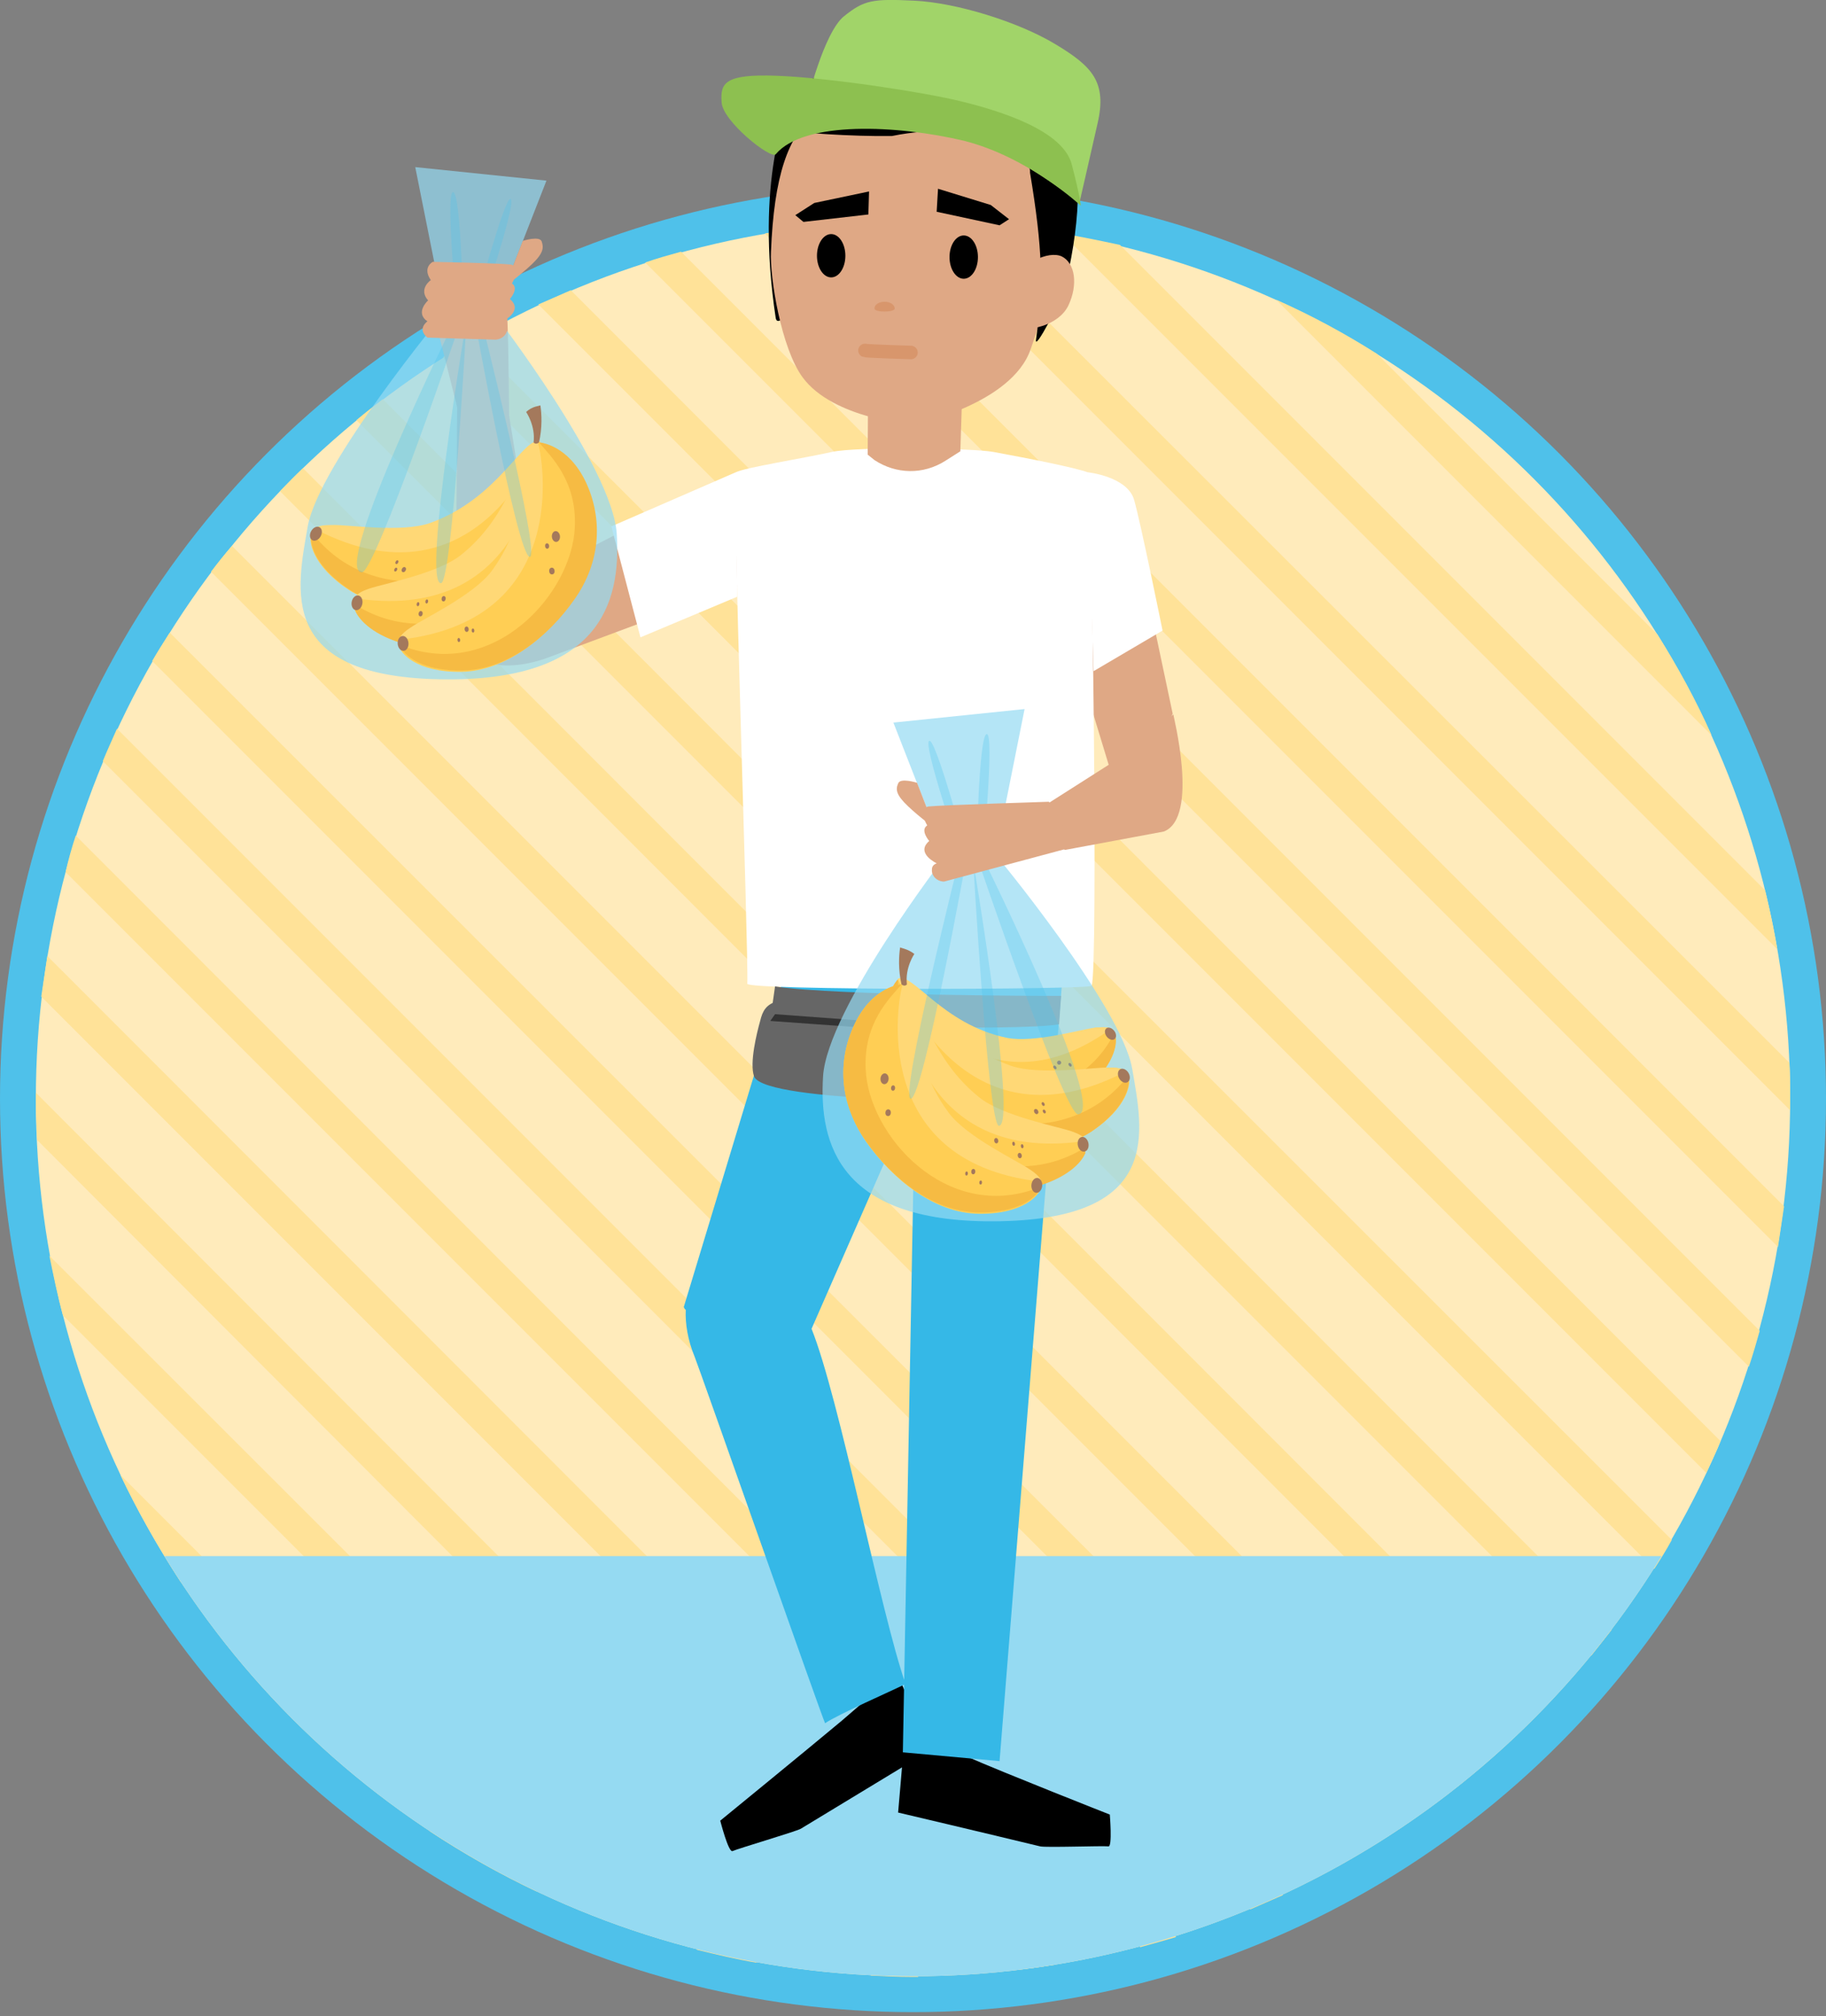 <svg version="1.1" id="Capa_1" xmlns="http://www.w3.org/2000/svg" xmlns:xlink="http://www.w3.org/1999/xlink" x="0px" y="0px" width="270px" height="298px" viewBox="0 0 270 298" xml:space="preserve"><rect x="0" y="0" width="270" height="298" fill="#808080" stroke="none"/><style type="text/css">.st0{fill:#4FC1EA;} .st1{fill:#FFEBBB;} .st2{fill:#FFE298;} .st3{clip-path:url(#XMLID_152_);fill:#95DAF2;} .st4{fill:#DFA885;} .st5{fill:#35B8E7;} .st6{fill:#FFFFFF;} .st7{fill:#D8966C;} .st8{fill:none;stroke:#D8966C;stroke-width:2;stroke-linecap:round;stroke-miterlimit:10;} .st9{fill:#666666;} .st10{fill:#333333;} .st11{fill:#A1D469;} .st12{fill:#8DC050;} .st13{opacity:0.7;fill:#95DAF2;} .st14{fill:#FFCE54;} .st15{fill:#F6BB43;} .st16{fill:#FFD876;} .st17{fill:#A4795C;} .st18{fill:#8F7200;} .st19{opacity:0.3;fill:#4FC1EA;}</style><circle id="XMLID_135_" class="st0" cx="135" cy="162.4" r="135"/><circle id="XMLID_134_" class="st1" cx="135" cy="162.4" r="129.7"/><path id="XMLID_133_" class="st2" d="M26.7 233.8l36.9 36.9c5 3.3 10.3 6.3 15.8 8.9L17.8 218c2.6 5.5 5.6 10.7 8.9 15.8z"/><path id="XMLID_132_" class="st2" d="M9.3 194.4l93.8 93.8c2.9.7 5.8 1.4 8.8 1.9L7.3 185.6c.6 2.9 1.2 5.9 2 8.8z"/><path id="XMLID_131_" class="st2" d="M5.3 161.5v.8c0 2.1.1 4.1.2 6.2L128.8 292c2.1.1 4.1.2 6.2.2h.8L5.3 161.5z"/><path id="XMLID_130_" class="st2" d="M6.1 147.3L150 291.2c2-.2 4-.5 6-.8L7 141.3l-.9 6z"/><path id="XMLID_129_" class="st2" d="M9.7 128.9l158.9 158.9c1.8-.5 3.6-1 5.3-1.5L11.2 123.5c-.6 1.8-1.1 3.6-1.5 5.4z"/><path id="XMLID_128_" class="st2" d="M15.2 112.5l169.7 169.7 4.8-2.1L17.3 107.7c-.7 1.6-1.4 3.1-2.1 4.8z"/><path id="XMLID_127_" class="st2" d="M22.5 97.7l177.1 177.1c1.4-.8 2.9-1.7 4.3-2.6L25.1 93.5c-.9 1.4-1.8 2.8-2.6 4.2z"/><path id="XMLID_126_" class="st2" d="M31.2 84.5l181.6 181.6 3.9-3L34.3 80.7c-1.1 1.2-2.1 2.5-3.1 3.8z"/><path id="XMLID_125_" class="st2" d="M224.7 256c1.2-1.1 2.3-2.3 3.4-3.4L44.8 69.2c-1.2 1.1-2.3 2.3-3.4 3.4L224.7 256z"/><path id="XMLID_124_" class="st2" d="M52.7 62.1l182.6 182.6c1-1.3 2-2.5 3-3.8L56.6 59c-1.3 1-2.6 2-3.9 3.1z"/><path id="XMLID_123_" class="st2" d="M65.5 52.8l179.1 179.1c.9-1.4 1.8-2.8 2.6-4.3L69.7 50.2c-1.4.9-2.8 1.7-4.2 2.6z"/><path id="XMLID_122_" class="st2" d="M79.6 45l172.7 172.7c.7-1.6 1.5-3.1 2.1-4.7L84.4 42.9 79.6 45z"/><path id="XMLID_121_" class="st2" d="M95.4 38.8L258.6 202c.6-1.8 1.1-3.5 1.6-5.3L100.7 37.2c-1.8.5-3.6 1-5.3 1.6z"/><path id="XMLID_120_" class="st2" d="M113.1 34.5l149.8 149.8.9-6L119.1 33.6c-2.1.3-4.1.6-6 .9z"/><path id="XMLID_119_" class="st2" d="M135 32.6h-1.8l131.5 131.5v-1.8c0-1.7 0-3.4-.1-5.2L140.2 32.8c-1.8-.1-3.5-.2-5.2-.2z"/><path id="XMLID_118_" class="st2" d="M157 34.5l105.8 105.8c-.5-2.9-1.1-5.8-1.8-8.7l-95.4-95.4c-2.8-.6-5.7-1.2-8.6-1.7z"/><path id="XMLID_117_" class="st2" d="M188.7 44.3l64.4 64.4c-2.3-5.2-5-10.1-8-14.9l-41.5-41.5c-4.7-3-9.7-5.7-14.9-8z"/><g><defs><circle id="XMLID_115_" cx="135" cy="162.4" r="129.7"/></defs><clipPath id="XMLID_152_"><use xlink:href="#XMLID_115_" overflow="visible"/></clipPath><path id="XMLID_116_" class="st3" d="M135 292.1c46.9 0 87.9-24.8 110.7-62.1H24.3c22.8 37.3 63.8 62.1 110.7 62.1z"/></g><g><path id="XMLID_114_" class="st4" d="M107.9 70.3L72.5 88.6l8.5 8.6 28.7-10.7c.1 0 4.1-15.4-1.8-16.2z"/><path id="XMLID_113_" class="st4" d="M166.4 72.4l7 33.1-7.5 14-11.8-38.8s-3-6.8.2-9.7c2.2-2.1 9.2-1.5 12.1 1.4z"/><path id="XMLID_112_" d="M133.6 258.4l9.3 1.2c5.7 2.5 21.2 8.6 21.2 8.6s.4 4.8-.2 4.7c-.9-.1-9.3.2-10.1 0-9.1-2.2-21-5-21-5s.7-8 .8-9.5z"/><path id="XMLID_111_" d="M106.5 269.1s13.1-10.7 18-14.8l8-6.9.1-.1 5.1 11.3s-10.9 6.6-19.3 11.7c-.7.4-9.2 2.9-10.1 3.3-.6.2-1.8-4.5-1.8-4.5z"/><path id="XMLID_110_" class="st5" d="M101.1 193.2l16.8-55.4 39.7.5-9.8 122-14.3-1.3 1.8-97.5-15.3 34.9c4.1 10.2 10.2 41.9 13.9 52.5-2 1-10 4.5-11.9 5.8-.4-.7-18.6-52.5-19.3-54.2-1-2.4-1.4-4.9-1.3-6.9-.2-.1-.2-.3-.3-.4z"/><path id="XMLID_109_" class="st6" d="M160.8 69.8c-1.9-.7-8.5-2-13.9-3-3.3-.6-20.4-.8-23.9 0-4.5 1-12.8 2.3-14.2 3-.6.3 1.9 70.9 1.7 75.6 0 1 50.5.9 50.9.3 1-1.3.1-75.6-.6-75.9z"/><path id="XMLID_108_" class="st4" d="M74.7 43.7c.6.5.6 24.8.6 24.8L70 69.7l-5.9-23.4c.1-.1 8.7-4.2 10.6-2.6z"/><path id="XMLID_107_" class="st4" d="M67.4 91.4l.2-31.6c-.1-.9 7.6.4 7.6 1.1L81 97.2s-12.3 5-13.6-5.8z"/><path id="XMLID_106_" class="st4" d="M172.1 122.9l-14.5 2.7c-.7.3-2.9-4.3-2.4-7l8.8-5.6 9.5-7.4c-.1-.1 3.9 15.2-1.4 17.3z"/><path id="XMLID_105_" d="M116.5 15.9s-4.9 10.6-1.8 31.1c.8 5.1 25.1-36.3 24.2-36.7-.8-.4-17.4-4.7-22.4 5.6z"/><path id="XMLID_104_" class="st6" d="M128.8 52.8c.2-.1.5-.1.8-.2 0-.3-.1-.4-.1-.5l-.7.7z"/><path id="XMLID_103_" class="st4" d="M128.3 67.2l.1-16.5 14.1.3-.5 15.7-2.2 1.4c-3.3 2.1-7.3 2-10.5-.1l-1-.8z"/><path id="XMLID_102_" class="st4" d="M118.7 55.8c4.5 6.1 16.3 7 16.3 7s14.6-3 17.4-11.2c1.4-4 2.9-8.4 3.4-13.2 2.5-23.8-5.4-24.3-17.6-24.6-16-.4-23.3 1.1-24.2 23.4-.2 3.7 1.5 14.3 4.7 18.6z"/><path id="XMLID_101_" d="M120.4 11.5c12.1-6 30.7-5.6 36.9 6.4 3.3 6.4 2.2 16.4 0 25.2-.2.8-4.5 9.3-4.1 7 1.1-7.7 1-13.2-.9-24.6.3-2.6-7.7-8-20.4-5.4-5.8.1-14.6-.5-15.3-.9-.4-2 .5-5.2 3.8-7.7z"/><ellipse id="XMLID_100_" cx="142.5" cy="38" rx="2.1" ry="3.2"/><ellipse id="XMLID_99_" cx="122.9" cy="37.8" rx="2.1" ry="3.2"/><path id="XMLID_98_" class="st4" d="M149.6 41.9c-1.4 3-1.6 5.4.4 6.3 2 1 6.6-.1 8-3.1 1.4-3 1-6.2-1-7.2-2-.9-6 1-7.4 4z"/><path id="XMLID_97_" d="M128.5 28.3l-8.1 1.7-2.8 1.8 1.2 1 9.6-1.1z"/><path id="XMLID_96_" d="M138.7 27.9l7.8 2.4 2.7 2.1-1.4.9-9.3-2z"/><path id="XMLID_95_" class="st7" d="M132.3 45.6c0-.5-.6-1-1.5-1-.8 0-1.5.4-1.5 1s3 .6 3 0z"/><path id="XMLID_94_" class="st8" d="M134.7 52.1c-.1 0-6.6-.2-6.8-.3"/><path id="XMLID_93_" class="st6" d="M160.8 69.8s5.9.6 6.9 4.1 4.2 19.3 4.2 19.3l-10.2 6-.9-29.4z"/><path id="XMLID_92_" class="st6" d="M108.8 69.8l-18.4 8 4.3 16.4 14.3-6z"/><path id="XMLID_91_" class="st9" d="M156.9 147.2s-33.2 0-42.3-1.4l-.8 5.6s36.4 1.1 42.8 0l.3-4.2z"/><path id="XMLID_90_" class="st9" d="M112.4 150.9c-.5 1.8-1.6 6.2-.9 8.2.8 2.1 11.3 2.9 16.7 3.2 13.8.6 15.6-10.2 15.6-10.2s-8.2-3-18.7-4c-10.7-1.2-12-.1-12.7 2.8z"/><path id="XMLID_89_" class="st10" d="M114.6 149.9l20.3 1.5-.1 1-20.9-1.5z"/><path id="XMLID_88_" class="st11" d="M156 6.5C150.5 3.2 141.4.4 135.2.1c-6.2-.3-7.4-.1-10.4 2.3s-5.5 12.8-5.5 12.8l-.1 1.1c17.9-4.7 40.4 13.7 40.4 13.7s1.3-5.6 2.7-11.8c1.4-6.1-.8-8.4-6.3-11.7z"/><path id="XMLID_87_" class="st12" d="M114.7 22.8c-.7.8-7.9-4.9-8-7.7-.2-2.8.4-4.2 8.2-3.9 7.8.3 21.6 2.4 27.3 3.8 5.7 1.4 15.1 4.3 16.3 9.4 1.3 5 1.3 6 1.3 6s-7.7-7.2-17.3-9.6c-9.7-2.3-23.6-3-27.8 2z"/></g><g><path id="XMLID_86_" class="st13" d="M65.7 46.2S47.2 68.5 45.5 77.8c-1.6 9.3-4.6 22.1 19.4 22.6S91.8 88.9 91.2 79c-.5-9.8-18.1-32.6-18.1-32.6l7.7-19.7-19.4-2 4.3 21.5z"/><path id="XMLID_85_" class="st14" d="M79.9 65.4s3.4 2.5 2.5 8.7c-.9 6.1-4.8 11.1-11.1 13.6-6.3 2.4-14.2 3.1-19.7-.5s-6.1-7.4-5.5-8.4c.5-.8.8-1.1 2.9-1.1 2.1 0 10 3.1 14.5 2.4 9.2-1.4 11.5-10.8 13.2-12.5 1.7-1.8 2.3-2.4 3.2-2.2z"/><path id="XMLID_84_" class="st15" d="M82.5 74c.8-5.9-2.3-8.5-2.5-8.6.4 2.8.5 7.5-3.1 13.3-4.5 7.2-21.2 11.7-30.4.5l-.5.6c.1 1.6 1.4 4.5 5.6 7.3 5.5 3.6 13.4 2.9 19.7.5 6.3-2.4 10.3-7.4 11.2-13.6z"/><path id="XMLID_83_" class="st16" d="M63.6 77.3c-4.3 1.5-12.4.2-14.5.3-1.3 0-1.9.1-2.3.4l.2.4c22.5 11.4 32.2-10.8 32.9-13.1-2.4-1.1-6 8.3-16.3 12z"/><ellipse id="XMLID_82_" transform="rotate(29.464 46.736 78.915)" class="st17" cx="46.7" cy="78.9" rx="0.8" ry="1.1"/><ellipse id="XMLID_81_" transform="rotate(28.9 74.3 78.375)" class="st18" cx="74.3" cy="78.4" rx="0.6" ry="0.8"/><ellipse id="XMLID_80_" transform="rotate(28.9 72.438 78.855)" class="st18" cx="72.4" cy="78.9" rx="0.3" ry="0.4"/><ellipse id="XMLID_79_" transform="rotate(28.9 59.717 84.212)" class="st17" cx="59.7" cy="84.2" rx="0.3" ry="0.4"/><ellipse id="XMLID_78_" transform="rotate(28.9 58.527 84.221)" class="st17" cx="58.5" cy="84.2" rx="0.2" ry="0.3"/><ellipse id="XMLID_77_" transform="rotate(28.9 58.716 83.07)" class="st17" cx="58.7" cy="83.1" rx="0.2" ry="0.3"/><ellipse id="XMLID_76_" transform="rotate(28.9 71.017 82.267)" class="st18" cx="71" cy="82.3" rx="0.4" ry="0.5"/><g><path id="XMLID_75_" class="st14" d="M79.7 65.4s4.1 1.3 5.2 7.3c1.2 6.1-.9 12.1-6 16.5-5.2 4.4-12.4 7.6-18.7 6-6.4-1.6-8.1-5-7.9-6.1.2-.9.4-1.3 2.3-2 2-.7 10.4-.3 14.5-2.4 8.3-4.4 7.3-14 8.3-16.2 1-2.2 1.4-3 2.3-3.1z"/><path id="XMLID_74_" class="st15" d="M85 72.7c-1.1-5.9-4.9-7.2-5.2-7.3 1.2 2.5 3 6.9 1.4 13.6-1.9 8.3-16.2 18-28.5 10.5l-.2.7c.6 1.5 2.8 3.8 7.7 5.1 6.4 1.6 13.6-1.6 18.7-6 5.2-4.5 7.2-10.5 6.1-16.6z"/><path id="XMLID_73_" class="st16" d="M68.2 82c-3.5 2.8-11.6 4.3-13.6 5-1.2.4-1.8.8-2 1.2l.4.3c25 3.4 26.9-20.7 26.8-23.1C77 65 76.7 75.2 68.2 82z"/><ellipse id="XMLID_72_" transform="rotate(10.34 52.813 89.054)" class="st17" cx="52.8" cy="89.1" rx="0.8" ry="1.1"/><ellipse id="XMLID_71_" transform="rotate(9.769 78.67 79.522)" class="st18" cx="78.7" cy="79.5" rx="0.6" ry="0.8"/><ellipse id="XMLID_70_" transform="rotate(9.769 77.068 80.584)" class="st18" cx="77.1" cy="80.6" rx="0.3" ry="0.4"/><ellipse id="XMLID_69_" transform="rotate(9.769 62.148 90.681)" class="st17" cx="62.2" cy="90.7" rx="0.3" ry="0.4"/><ellipse id="XMLID_68_" transform="rotate(9.769 65.637 88.484)" class="st17" cx="65.6" cy="88.5" rx="0.3" ry="0.4"/><ellipse id="XMLID_67_" transform="rotate(9.769 61.816 89.347)" class="st17" cx="61.8" cy="89.3" rx="0.2" ry="0.3"/><ellipse id="XMLID_66_" transform="rotate(9.769 63.107 88.917)" class="st17" cx="63.1" cy="88.9" rx="0.2" ry="0.3"/><ellipse id="XMLID_65_" transform="rotate(9.769 76.84 84.27)" class="st18" cx="76.9" cy="84.3" rx="0.4" ry="0.5"/></g><g><path id="XMLID_64_" class="st14" d="M79.6 65.4s4.2.2 6.9 5.8 2.2 11.9-1.7 17.5c-3.9 5.5-10 10.5-16.6 10.6-6.6.1-9.1-2.8-9.2-3.9-.1-.9 0-1.3 1.8-2.5 1.7-1.2 10-3 13.4-6 6.9-6.3 3.6-15.4 4-17.7.4-2.7.6-3.5 1.4-3.8z"/><path id="XMLID_63_" class="st15" d="M86.6 71.2c-2.6-5.4-6.6-5.8-6.9-5.8 1.8 2.1 5.6 5.7 5.3 12.5-.4 9.8-11.9 22.7-25.4 17.6v.7c1 1.3 3.7 3 8.8 2.9 6.6-.1 12.7-5 16.6-10.6 3.8-5.4 4.2-11.8 1.6-17.3z"/><path id="XMLID_62_" class="st16" d="M72.7 84.4C70 88 62.5 91.5 60.8 92.7c-1.1.7-1.5 1.2-1.7 1.6l.4.2c25-3 20.8-26.9 20-29.2-2.6.4-.3 10.3-6.8 19.1z"/><ellipse id="XMLID_61_" transform="rotate(-4.334 59.597 95.072) scale(1)" class="st17" cx="59.6" cy="95.1" rx="0.8" ry="1.1"/><ellipse id="XMLID_60_" transform="rotate(-4.897 82.202 79.29) scale(1)" class="st17" cx="82.2" cy="79.3" rx="0.6" ry="0.8"/><ellipse id="XMLID_59_" transform="rotate(-4.897 80.925 80.723) scale(1)" class="st17" cx="80.9" cy="80.7" rx="0.3" ry="0.4"/><ellipse id="XMLID_58_" transform="rotate(-4.897 68.992 93.002) scale(1)" class="st17" cx="69" cy="93" rx="0.3" ry="0.4"/><ellipse id="XMLID_57_" transform="matrix(.996 -.085 .085 .996 -7.702 6.32)" class="st17" cx="70" cy="93.2" rx="0.2" ry="0.3"/><ellipse id="XMLID_56_" transform="matrix(.996 -.085 .085 .996 -7.826 6.147)" class="st17" cx="67.9" cy="94.6" rx="0.2" ry="0.3"/><ellipse id="XMLID_55_" transform="rotate(-4.897 81.639 84.348) scale(1)" class="st17" cx="81.6" cy="84.4" rx="0.4" ry="0.5"/></g><path id="XMLID_54_" class="st17" d="M77.8 60.9s1.4 2 1.1 4.5c0 0 .3.4.8 0 .5-2.2.4-4.2.2-5.5 0 .1-1.2.1-2.1 1z"/><path id="XMLID_53_" class="st19" d="M67.6 46.6s-18.7 37.8-14.1 38c2 .1 15-38.2 15-38.2s-.3-17.9-1.5-18 .6 18.2.6 18.2z"/><path id="XMLID_52_" class="st19" d="M70.9 46.2s5.6-16.4 4.6-16.8C74.6 29 70 46.2 70 46.2s6.4 35.6 8.3 36.1c1.9.6-7.4-36.1-7.4-36.1z"/><path id="XMLID_51_" class="st19" d="M69 47.1s-6.6 39.2-3.8 39.1c1.7 0 3.8-39.1 3.8-39.1z"/><path id="XMLID_50_" class="st4" d="M77.3 35.6s2.5-.8 2.8.1.3 1.7-1.5 3.4-3.9 3.2-3.9 3.2l2.6-6.7z"/><path id="XMLID_49_" class="st4" d="M64 38.7s-1.6.8-.3 2.7c0 0-1.9 1.3-.4 3 0 0-2 1.8-.1 3.1 0 0-1.6 1.1 0 2.4l10 .3c1 0 1.9-.8 1.8-1.8 0-.4-.2-.7-.7-.9 0 0 3.2-1.5 1.1-3.3 0 0 1.4-1.6.3-2.3 0 0 1.5-2.5-.2-2.8-1.6-.2-11.5-.4-11.5-.4z"/></g><g><path id="XMLID_48_" class="st13" d="M147.2 126.3s18.5 22.3 20.2 31.6c1.6 9.3 4.6 22.1-19.4 22.6s-26.9-11.5-26.3-21.4 18.1-32.6 18.1-32.6l-7.7-19.7 19.4-2-4.3 21.5z"/><path id="XMLID_47_" class="st14" d="M132.8 144.8s-2.8 2.7-1.2 8.1c1.5 5.4 5.7 9.4 11.6 10.8 5.9 1.4 13.1 1.1 17.6-2.9 4.5-3.9 4.5-7.4 3.9-8.2-.5-.7-.8-.9-2.7-.7-1.9.2-8.6 4-12.7 4-8.5-.1-11.7-8.3-13.4-9.6-1.7-1.4-2.3-1.8-3.1-1.5z"/><path id="XMLID_46_" class="st15" d="M131.6 152.8c-1.5-5.2 1-7.9 1.2-8.1 0 2.5-.4 7.2 4 11.7 6.2 6.4 21.7 8.2 27.8-3.4l.4.5c.1 1.5-.7 4.2-4.2 7.3-4.5 3.9-11.6 4.3-17.6 2.9-5.9-1.5-10.1-5.5-11.6-10.9z"/><path id="XMLID_45_" class="st16" d="M148.9 153.4c4 .8 11.1-1.3 13-1.5 1.2-.1 1.7-.1 2.1.1l-.2.4c-18.7 13-30.2-5.7-31.1-7.7 2.1-1.3 6.5 6.7 16.2 8.7z"/><ellipse id="XMLID_44_" transform="scale(-1) rotate(-37.332 -452.296 486.063)" class="st17" cx="164.2" cy="152.8" rx="0.7" ry="1"/><ellipse id="XMLID_43_" transform="scale(-1) rotate(-36.768 -468.518 419.483)" class="st17" cx="139.4" cy="155.7" rx="0.6" ry="0.8"/><ellipse id="XMLID_42_" transform="scale(-1) rotate(-36.768 -469.128 424.678)" class="st17" cx="141.1" cy="155.9" rx="0.3" ry="0.3"/><ellipse id="XMLID_41_" transform="scale(-1) rotate(-36.768 -472.501 471.174)" class="st17" cx="156.6" cy="157" rx="0.3" ry="0.3"/><ellipse id="XMLID_40_" transform="scale(-1) rotate(-36.768 -474.752 469.385)" class="st17" cx="156" cy="157.8" rx="0.2" ry="0.3"/><ellipse id="XMLID_39_" transform="scale(-1) rotate(-36.768 -473.74 476.11)" class="st17" cx="158.2" cy="157.5" rx="0.2" ry="0.3"/><ellipse id="XMLID_38_" transform="scale(-1) rotate(-36.768 -477.789 429.786)" class="st17" cx="142.8" cy="158.8" rx="0.3" ry="0.4"/><g><path id="XMLID_37_" class="st14" d="M133 145.5s-3.4 2.5-2.5 8.7c.9 6.1 4.8 11.1 11.1 13.6 6.3 2.4 14.2 3.1 19.7-.5s6.1-7.4 5.5-8.4c-.5-.8-.8-1.1-2.9-1.1-2.1 0-10 3.1-14.5 2.4-9.2-1.4-11.5-10.8-13.2-12.5-1.6-1.8-2.3-2.4-3.2-2.2z"/><path id="XMLID_36_" class="st15" d="M130.5 154.2c-.8-5.9 2.3-8.5 2.5-8.6-.4 2.8-.5 7.5 3.1 13.3 4.5 7.2 21.2 11.7 30.4.5l.4.6c-.1 1.6-1.4 4.5-5.6 7.3-5.5 3.6-13.4 2.9-19.7.5-6.3-2.5-10.2-7.5-11.1-13.6z"/><path id="XMLID_35_" class="st16" d="M149.4 157.5c4.3 1.5 12.4.2 14.5.3 1.3 0 1.9.1 2.3.4l-.2.4c-22.5 11.4-32.2-10.8-32.9-13.1 2.4-1.2 6 8.3 16.3 12z"/><ellipse id="XMLID_34_" transform="scale(-1) rotate(-29.464 -604.869 632.091)" class="st17" cx="166.2" cy="159.1" rx="0.8" ry="1.1"/><ellipse id="XMLID_33_" transform="scale(-1) rotate(-28.9 -615.114 538.025)" class="st18" cx="138.6" cy="158.5" rx="0.6" ry="0.8"/><ellipse id="XMLID_32_" transform="scale(-1) rotate(-28.9 -616.988 545.242)" class="st18" cx="140.5" cy="159" rx="0.3" ry="0.4"/><ellipse id="XMLID_31_" transform="scale(-1) rotate(-28.9 -637.78 594.607)" class="st17" cx="153.2" cy="164.4" rx="0.3" ry="0.4"/><ellipse id="XMLID_30_" transform="scale(-1) rotate(-28.9 -637.762 599.254)" class="st17" cx="154.4" cy="164.4" rx="0.2" ry="0.3"/><ellipse id="XMLID_29_" transform="scale(-1) rotate(-28.9 -633.321 598.506)" class="st17" cx="154.2" cy="163.2" rx="0.2" ry="0.3"/><ellipse id="XMLID_28_" transform="scale(-1) rotate(-28.9 -630.212 550.764)" class="st18" cx="141.9" cy="162.4" rx="0.4" ry="0.5"/></g><g><path id="XMLID_27_" class="st14" d="M133.2 145.5s-4.1 1.3-5.2 7.3c-1.2 6.1.9 12.1 6 16.5 5.2 4.4 12.4 7.6 18.7 6 6.4-1.6 8.1-5 7.9-6.1-.2-.9-.4-1.3-2.3-2-2-.7-10.4-.3-14.5-2.4-8.3-4.4-7.3-14-8.3-16.2s-1.4-3-2.3-3.1z"/><path id="XMLID_26_" class="st15" d="M128 152.9c1.1-5.9 4.9-7.2 5.2-7.3-1.2 2.5-3 6.9-1.4 13.6 1.9 8.3 16.2 18 28.5 10.5l.2.7c-.6 1.5-2.8 3.8-7.7 5.1-6.4 1.6-13.6-1.6-18.7-6-5.2-4.5-7.3-10.5-6.1-16.6z"/><path id="XMLID_25_" class="st16" d="M144.8 162.2c3.5 2.8 11.6 4.3 13.6 5 1.2.4 1.8.8 2 1.2l-.4.3c-25 3.4-26.9-20.7-26.8-23.1 2.7-.4 3 9.7 11.6 16.6z"/><ellipse id="XMLID_24_" transform="scale(-1) rotate(-10.34 -1869.698 1769.811)" class="st17" cx="160.1" cy="169.2" rx="0.8" ry="1.1"/><ellipse id="XMLID_23_" transform="rotate(170.231 134.272 159.639)" class="st18" cx="134.3" cy="159.6" rx="0.6" ry="0.8"/><ellipse id="XMLID_22_" transform="rotate(170.231 135.871 160.704)" class="st18" cx="135.9" cy="160.7" rx="0.3" ry="0.4"/><ellipse id="XMLID_21_" transform="rotate(170.231 150.792 170.798)" class="st17" cx="150.8" cy="170.8" rx="0.3" ry="0.4"/><ellipse id="XMLID_20_" transform="rotate(170.231 147.304 168.6)" class="st17" cx="147.3" cy="168.6" rx="0.3" ry="0.4"/><ellipse id="XMLID_19_" transform="rotate(170.231 151.127 169.46)" class="st17" cx="151.1" cy="169.5" rx="0.2" ry="0.3"/><ellipse id="XMLID_18_" transform="rotate(170.231 149.837 169.03)" class="st17" cx="149.8" cy="169" rx="0.2" ry="0.3"/><ellipse id="XMLID_17_" transform="rotate(170.231 136.098 164.39)" class="st18" cx="136.1" cy="164.4" rx="0.4" ry="0.5"/></g><g><path id="XMLID_16_" class="st14" d="M133.3 145.5s-4.2.2-6.9 5.8-2.2 11.9 1.7 17.5c3.9 5.5 10 10.5 16.6 10.6 6.6.1 9.1-2.8 9.2-3.9.1-.9 0-1.3-1.8-2.5-1.7-1.2-10-3-13.4-6-6.9-6.3-3.6-15.4-4-17.7-.3-2.6-.5-3.4-1.4-3.8z"/><path id="XMLID_15_" class="st15" d="M126.4 151.3c2.6-5.4 6.6-5.8 6.9-5.8-1.8 2.1-5.6 5.7-5.3 12.5.4 9.8 11.9 22.7 25.4 17.6v.7c-1 1.3-3.7 3-8.8 2.9-6.6-.1-12.7-5-16.6-10.6-3.8-5.4-4.3-11.7-1.6-17.3z"/><path id="XMLID_14_" class="st16" d="M140.3 164.5c2.7 3.6 10.2 7.1 11.9 8.3 1.1.7 1.5 1.2 1.7 1.6l-.4.2c-25-3-20.8-26.9-20-29.2 2.5.4.2 10.3 6.8 19.1z"/><ellipse id="XMLID_13_" transform="rotate(-175.666 153.353 175.204) scale(1)" class="st17" cx="153.4" cy="175.2" rx="0.8" ry="1.1"/><ellipse id="XMLID_12_" transform="rotate(-175.103 130.747 159.422) scale(1)" class="st17" cx="130.7" cy="159.4" rx="0.6" ry="0.8"/><ellipse id="XMLID_11_" transform="rotate(-175.103 132.025 160.857) scale(1)" class="st17" cx="132" cy="160.9" rx="0.3" ry="0.4"/><ellipse id="XMLID_10_" transform="rotate(-175.103 143.959 173.136) scale(1)" class="st17" cx="144" cy="173.1" rx="0.3" ry="0.4"/><ellipse id="XMLID_9_" transform="matrix(-.996 -.085 .085 -.996 270.516 358.205)" class="st17" cx="142.9" cy="173.3" rx="0.2" ry="0.3"/><ellipse id="XMLID_8_" transform="matrix(-.996 -.085 .085 -.996 274.577 361.108)" class="st17" cx="145" cy="174.7" rx="0.2" ry="0.3"/><ellipse id="XMLID_7_" transform="rotate(-175.103 131.31 164.482) scale(1)" class="st17" cx="131.3" cy="164.5" rx="0.4" ry="0.5"/></g><path id="XMLID_6_" class="st17" d="M135.2 141s-1.4 2-1.1 4.5c0 0-.3.4-.8 0-.5-2.2-.4-4.2-.2-5.5-.1.1 1.1.2 2.1 1z"/><path id="XMLID_5_" class="st19" d="M145.3 126.7s18.7 37.8 14.1 38c-2 .1-15-38.2-15-38.2s.3-17.9 1.5-18-.6 18.2-.6 18.2z"/><path id="XMLID_4_" class="st19" d="M142 126.3s-5.6-16.4-4.6-16.8c1-.4 5.6 16.8 5.6 16.8s-6.4 35.6-8.3 36.1 7.3-36.1 7.3-36.1z"/><path id="XMLID_3_" class="st19" d="M143.9 127.3s6.6 39.2 3.8 39.1c-1.6-.1-3.8-39.1-3.8-39.1z"/><path id="XMLID_2_" class="st4" d="M135.6 115.7s-2.5-.8-2.8.1c-.4.9-.3 1.7 1.5 3.4s3.9 3.2 3.9 3.2l-2.6-6.7z"/><path id="XMLID_1_" class="st4" d="M155.1 118.5s4 5.7 2.4 7l-17.9 4.8c-1 0-1.9-.8-1.8-1.8 0-.4.2-.7.7-.9 0 0-3.2-1.5-1.1-3.3 0 0-1.4-1.6-.3-2.3 0 0-1.5-2.5.2-2.8 1.8-.2 17.8-.7 17.8-.7z"/></g></svg>